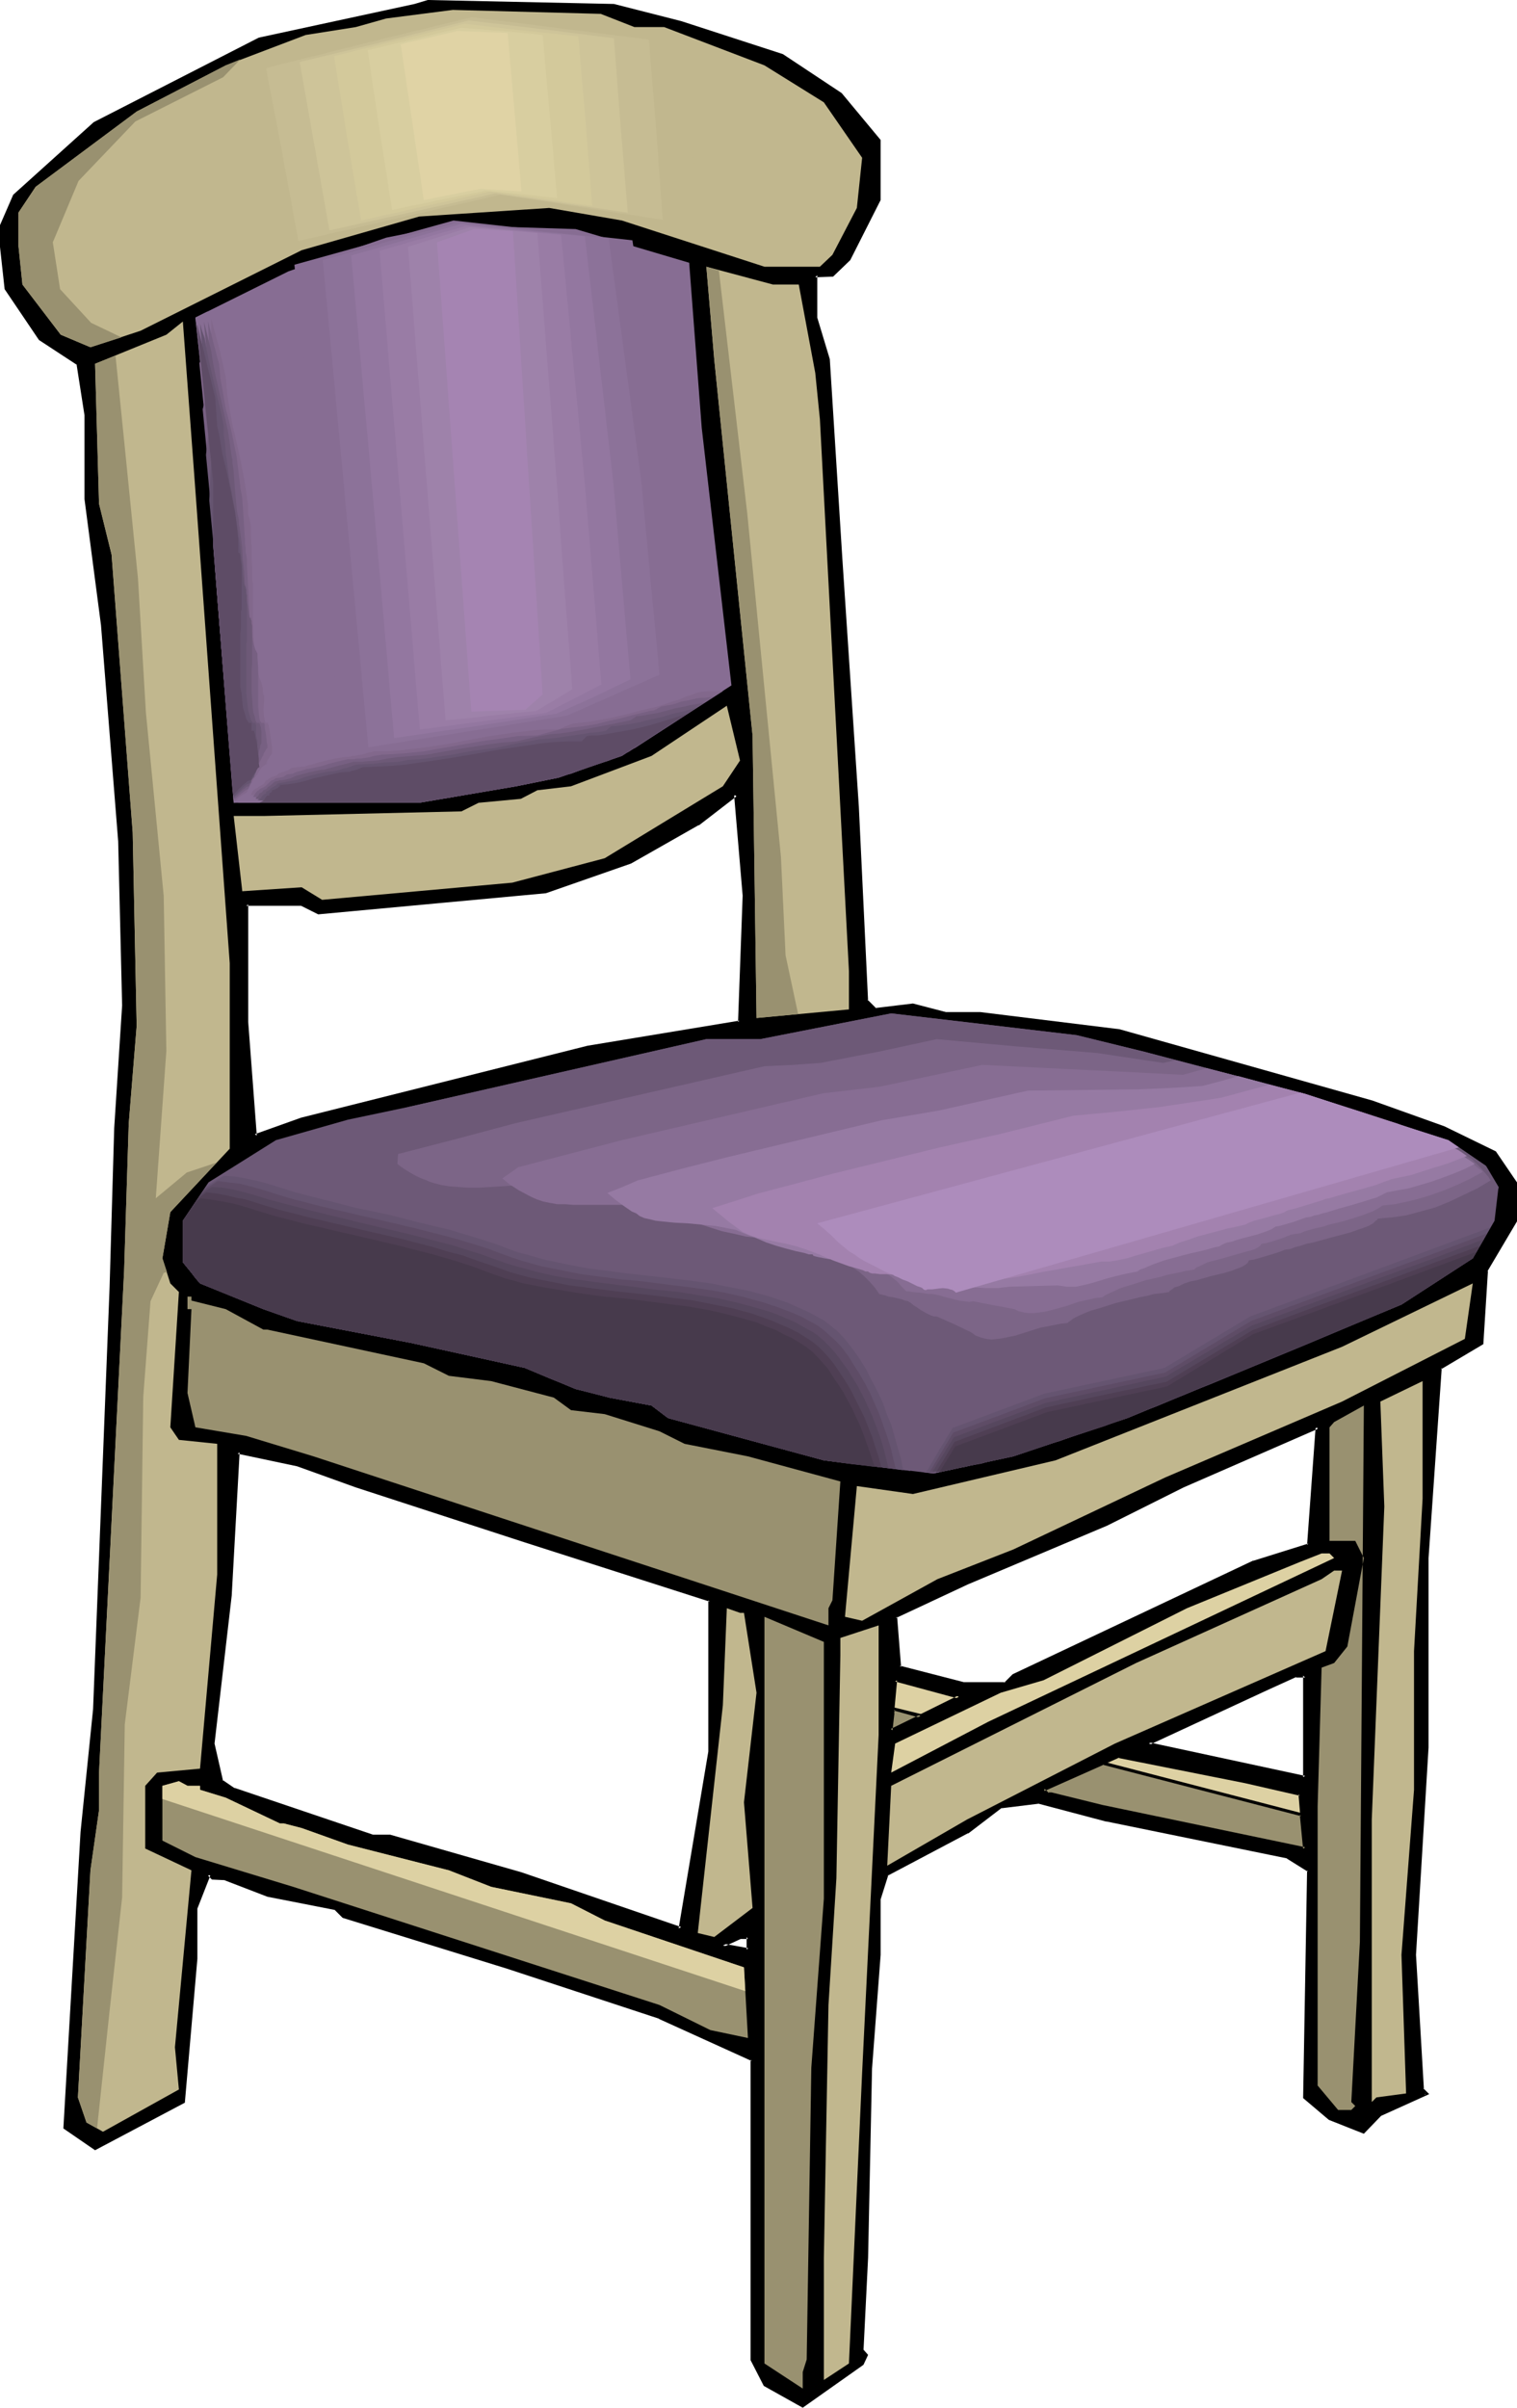 <?xml version="1.0" encoding="UTF-8" standalone="no"?>
<svg
   version="1.0"
   width="98.251mm"
   height="155.925mm"
   id="svg75"
   sodipodi:docname="Chair 83.wmf"
   xmlns:inkscape="http://www.inkscape.org/namespaces/inkscape"
   xmlns:sodipodi="http://sodipodi.sourceforge.net/DTD/sodipodi-0.dtd"
   xmlns="http://www.w3.org/2000/svg"
   xmlns:svg="http://www.w3.org/2000/svg">
  <sodipodi:namedview
     id="namedview75"
     pagecolor="#ffffff"
     bordercolor="#000000"
     borderopacity="0.25"
     inkscape:showpageshadow="2"
     inkscape:pageopacity="0.0"
     inkscape:pagecheckerboard="0"
     inkscape:deskcolor="#d1d1d1"
     inkscape:document-units="mm" />
  <defs
     id="defs1">
    <pattern
       id="WMFhbasepattern"
       patternUnits="userSpaceOnUse"
       width="6"
       height="6"
       x="0"
       y="0" />
  </defs>
  <path
     style="fill:#000000;fill-opacity:1;fill-rule:evenodd;stroke:none"
     d="m 319.471,435.003 v -24.885 h -2.262 l -7.11,3.232 -28.925,13.412 z M 166.603,5.656 l 24.885,7.918 14.22,9.372 9.372,11.473 v 14.543 l -7.272,14.382 -4.04,4.04 h -4.201 v 10.342 l 3.232,10.342 2.909,48.639 4.04,60.758 2.262,47.508 2.101,2.101 9.372,-0.97 8.08,1.939 h 8.241 l 34.096,4.363 61.89,17.452 17.614,6.302 12.443,5.979 5.009,7.272 v 9.372 l -7.11,12.281 -0.97,17.613 -10.342,6.14 -3.232,46.538 v 46.377 l -3.07,50.74 2.101,32.965 0.97,0.97 -11.312,5.171 -4.04,4.201 -8.403,-3.232 -5.979,-5.171 0.97,-55.587 -5.333,-3.232 -44.277,-9.211 -16.483,-4.201 -9.372,0.97 -8.241,6.302 -19.553,10.342 -2.101,5.979 v 13.735 l -1.939,27.632 -1.131,46.538 -0.97,22.784 0.97,1.131 -0.97,1.939 -14.543,10.342 -9.372,-5.171 -2.909,-6.14 v -73.362 l -22.785,-10.342 -37.167,-12.281 -40.075,-12.443 -2.101,-2.101 -16.644,-3.232 -10.18,-4.04 h -3.07 l -1.131,-0.97 -3.232,8.241 v 12.443 l -3.07,35.065 -21.492,11.311 -7.433,-5.009 4.363,-72.393 3.07,-30.056 4.04,-103.257 1.131,-38.943 1.939,-30.056 -0.97,-40.398 -4.201,-52.679 -4.04,-30.864 V 101.641 L 19.068,89.037 9.696,83.058 1.454,70.615 0.485,60.273 V 55.103 L 3.555,47.831 23.27,30.218 63.506,9.695 101.481,1.293 104.713,0.323 150.121,1.293 Z m 14.543,244.487 0.97,-31.026 -1.939,-24.723 -9.372,7.272 -16.483,9.372 -20.846,7.11 -55.588,5.171 -4.04,-1.939 H 60.274 v 28.763 l 2.101,27.955 11.473,-4.04 70.132,-17.613 z m 125.72,132.182 13.574,-4.201 2.101,-28.763 -33.127,14.382 -18.583,9.372 -34.096,14.382 -17.614,8.241 0.97,12.443 15.675,4.04 h 10.342 l 1.939,-2.101 z M 87.099,363.742 l -14.382,-5.332 -14.543,-2.909 -1.939,35.065 -4.04,36.196 1.939,9.211 3.07,2.101 33.935,11.311 h 4.363 l 31.996,9.372 39.106,13.412 7.272,-43.306 v -37.166 l -45.408,-14.543 z m 95.987,113.437 v -3.07 h -1.939 l -4.201,2.101 z"
     id="path1" />
  <path
     style="fill:#000000;fill-opacity:1;fill-rule:evenodd;stroke:none"
     d="m 319.794,435.488 v -25.693 h -2.586 l -7.272,3.232 -30.056,13.897 39.914,8.564 -0.323,-0.808 -38.298,-8.241 0.162,0.646 28.925,-13.412 7.11,-3.232 -0.162,0.162 h 2.262 l -0.485,-0.485 v 24.885 l 0.485,-0.323 z"
     id="path2" />
  <path
     style="fill:#000000;fill-opacity:1;fill-rule:evenodd;stroke:none"
     d="m 166.442,5.979 24.885,8.08 h -0.162 l 14.382,9.372 v -0.162 l 9.372,11.311 -0.162,-0.162 v 14.543 -0.162 l -7.272,14.382 v -0.162 l -4.04,4.04 h 0.323 -4.525 l -0.162,10.827 3.232,10.18 v 0 l 3.07,48.639 4.04,60.758 2.262,47.669 2.262,2.424 9.534,-1.131 h -0.162 l 8.08,2.101 h 8.403 v 0 l 34.096,4.201 h -0.162 l 62.052,17.452 17.452,6.302 v 0 l 12.443,5.979 h -0.162 l 5.009,7.272 v -0.323 9.372 -0.162 l -7.11,12.281 -0.97,17.775 0.162,-0.323 -10.504,6.14 -3.232,46.861 v 46.377 l -3.07,50.74 1.939,33.126 1.131,1.131 0.162,-0.646 -11.473,5.171 -4.04,4.201 0.323,-0.162 -8.241,-3.07 h 0.162 l -6.141,-5.171 0.162,0.323 0.97,-55.911 -5.333,-3.393 -44.438,-9.049 v 0 l -16.644,-4.363 -9.534,1.131 -8.241,6.302 v 0 l -19.714,10.342 -2.101,6.302 v 13.735 0 l -2.101,27.632 v 0 l -0.97,46.538 -1.131,22.946 1.293,1.293 -0.162,-0.485 -0.97,1.939 v -0.162 l -14.382,10.342 h 0.323 l -9.372,-5.171 0.323,0.162 -3.07,-6.14 v 0.162 -73.524 l -22.946,-10.503 v -0.162 l -37.328,-12.281 -40.075,-12.443 0.162,0.162 -2.101,-2.101 -16.644,-3.232 v 0 L 55.265,459.404 h -3.07 0.162 l -1.293,-1.454 -3.555,9.049 v 12.443 0 l -3.07,34.904 0.162,-0.162 -21.654,11.311 h 0.485 l -7.433,-5.009 0.323,0.323 4.201,-72.393 v 0 l 3.07,-29.894 v -0.162 l 4.04,-103.257 1.131,-38.943 1.939,-30.056 -0.97,-40.398 v 0 l -4.201,-52.679 -4.04,-31.026 v 0.162 -20.684 L 19.391,88.875 10.019,82.573 10.18,82.735 1.778,70.454 1.939,70.615 0.808,60.273 v 0 -5.171 0.162 l 3.07,-7.272 v 0.162 L 23.431,30.541 v 0 L 63.668,10.019 H 63.506 L 101.643,1.778 v 0 l 3.232,-0.97 h -0.162 l 45.408,0.97 h -0.162 l 16.483,4.201 0.323,-0.808 L 150.282,0.97 104.713,0 101.481,0.97 v 0 L 63.345,9.211 22.946,29.894 3.232,47.669 0,55.103 v 5.171 0.162 l 1.131,10.342 8.403,12.443 9.372,6.14 -0.162,-0.162 1.939,12.443 v 0 20.522 0 l 4.04,30.864 4.201,52.84 v -0.162 l 0.97,40.398 -1.939,30.056 -1.131,38.943 -4.04,103.257 v 0 l -3.07,30.056 v 0 l -4.201,72.554 7.757,5.333 21.977,-11.635 3.07,-35.227 v 0 -12.443 0.162 l 3.232,-8.241 -0.646,0.162 0.97,0.97 3.393,0.162 h -0.323 l 10.504,4.04 16.483,3.232 -0.162,-0.162 2.101,2.101 40.237,12.443 37.328,12.281 h -0.162 l 22.785,10.342 -0.323,-0.323 v 73.524 l 3.232,6.302 9.534,5.332 14.867,-10.503 1.131,-2.424 -1.131,-1.293 v 0.323 l 1.131,-22.784 0.97,-46.538 v 0.162 l 2.101,-27.794 v 0 -13.735 0.162 l 1.939,-6.14 -0.162,0.323 19.553,-10.342 h 0.162 l 8.241,-6.302 -0.162,0.162 9.211,-1.131 h -0.162 l 16.483,4.363 h 0.162 l 44.277,9.049 h -0.162 l 5.171,3.232 -0.162,-0.323 -0.97,55.749 6.302,5.333 8.564,3.393 4.363,-4.525 -0.162,0.162 11.796,-5.333 -1.454,-1.454 0.162,0.323 -1.939,-32.965 3.07,-50.74 v -46.377 l 3.232,-46.538 -0.162,0.323 10.342,-6.14 1.131,-17.937 -0.162,0.162 7.272,-12.281 v -9.534 l -5.171,-7.595 -12.604,-6.14 v 0 l -17.614,-6.302 -61.89,-17.452 v 0 l -34.096,-4.201 h -0.162 -8.241 v 0 l -8.08,-2.101 -9.372,1.131 h 0.323 l -2.101,-2.101 0.162,0.323 -2.262,-47.508 -4.04,-60.758 -3.07,-48.801 -3.07,-10.18 v 0 -10.342 l -0.485,0.485 4.363,-0.162 4.201,-4.04 7.433,-14.705 V 34.257 l -9.534,-11.473 -14.382,-9.534 -24.885,-8.08 z"
     id="path3" />
  <path
     style="fill:#000000;fill-opacity:1;fill-rule:evenodd;stroke:none"
     d="m 181.47,250.466 1.131,-31.349 v 0 l -2.101,-25.37 -9.857,7.595 v 0 l -16.483,9.372 v -0.162 l -20.684,7.11 v 0 l -55.588,5.333 h 0.162 l -4.04,-2.101 -14.059,0.162 v 29.086 0 l 2.101,28.44 11.958,-4.201 69.97,-17.613 v 0 l 37.49,-6.302 -0.485,-0.646 -37.167,6.14 v 0 l -70.132,17.613 -11.312,4.04 0.485,0.323 -2.101,-27.794 v 0 -28.763 l -0.485,0.323 H 73.848 73.687 l 4.201,2.101 55.75,-5.171 20.846,-7.272 16.483,-9.372 h 0.162 l 9.211,-7.11 -0.646,-0.323 2.101,24.723 v -0.162 l -1.131,31.026 0.323,-0.323 z"
     id="path4" />
  <path
     style="fill:#000000;fill-opacity:1;fill-rule:evenodd;stroke:none"
     d="m 307.028,382.648 v 0.162 l 13.735,-4.363 2.101,-29.733 -33.612,14.543 -18.583,9.372 -34.096,14.543 -17.775,8.403 0.97,12.766 15.998,4.201 h 10.504 l 2.101,-2.101 h -0.162 l 58.82,-27.794 -0.323,-0.646 -58.82,27.794 -2.101,2.101 0.323,-0.162 h -10.342 0.162 l -15.675,-4.04 0.323,0.323 -0.97,-12.281 -0.323,0.323 17.614,-8.241 34.096,-14.382 18.745,-9.372 32.965,-14.382 -0.646,-0.485 -2.101,28.925 0.323,-0.323 -13.412,4.201 h -0.162 z"
     id="path5" />
  <path
     style="fill:#000000;fill-opacity:1;fill-rule:evenodd;stroke:none"
     d="m 87.261,363.257 -14.382,-5.171 v 0 l -15.028,-3.07 -2.101,35.55 v -0.162 l -4.04,36.358 2.101,9.534 3.232,2.101 34.096,11.473 h 4.363 -0.162 l 31.996,9.211 39.59,13.574 7.433,-43.791 v 0 l -0.162,-37.489 -45.569,-14.705 -41.368,-13.412 -0.162,0.808 41.206,13.412 45.408,14.543 -0.323,-0.323 v 37.166 -0.162 l -7.272,43.306 0.646,-0.323 -39.106,-13.412 -32.157,-9.211 h -4.363 0.162 l -33.935,-11.473 0.162,0.162 -3.07,-2.101 0.162,0.323 -2.101,-9.211 v 0 l 4.201,-36.196 v 0 l 1.939,-35.065 -0.485,0.323 14.543,3.07 v 0 l 14.382,5.171 z"
     id="path6" />
  <path
     style="fill:#000000;fill-opacity:1;fill-rule:evenodd;stroke:none"
     d="m 183.409,477.663 v -3.878 h -2.424 l -5.333,2.585 7.757,1.293 -0.162,-0.808 -6.302,-1.131 0.162,0.808 4.201,-1.939 h -0.162 1.939 l -0.323,-0.485 v 3.07 l 0.485,-0.323 z"
     id="path7" />
  <path
     style="fill:#c1b78e;fill-opacity:1;fill-rule:evenodd;stroke:none"
     d="m 155.292,6.625 h 7.272 l 24.562,9.372 14.543,9.049 9.372,13.574 -1.293,12.281 -5.979,11.473 -3.07,2.909 H 187.126 L 152.221,53.971 134.446,50.901 102.612,53.002 73.848,61.243 34.419,80.957 22.138,84.997 14.867,81.927 5.494,69.646 4.525,60.273 V 52.032 L 8.726,45.73 33.45,27.309 55.265,15.998 74.818,8.564 87.099,6.625 94.532,4.525 110.853,2.424 147.05,3.393 Z"
     id="path8" />
  <path
     style="fill:#876d93;fill-opacity:1;fill-rule:evenodd;stroke:none"
     d="m 168.704,64.313 3.07,40.398 7.272,63.021 -26.825,17.29 -15.513,5.332 -10.342,2.101 -23.754,4.04 H 57.204 L 52.195,133.636 V 118.123 l -4.363,-40.398 22.785,-11.311 23.916,-8.241 15.351,-3.07 31.026,0.97 z"
     id="path9" />
  <path
     style="fill:#c1b78e;fill-opacity:1;fill-rule:evenodd;stroke:none"
     d="m 195.529,69.646 4.04,21.653 1.131,11.311 7.11,135.09 v 9.372 l -22.623,2.101 -0.97,-69.161 -9.372,-91.945 -1.939,-22.784 16.321,4.363 z"
     id="path10" />
  <path
     style="fill:#c1b78e;fill-opacity:1;fill-rule:evenodd;stroke:none"
     d="m 56.235,235.761 v 45.407 l -14.543,15.513 -1.939,11.311 1.939,6.14 2.101,2.101 -2.101,33.126 2.101,3.07 9.372,0.97 v 31.995 l -4.201,47.508 -10.504,0.97 -2.909,3.232 v 15.351 l 11.312,5.332 -4.04,43.306 0.97,10.342 -18.583,10.342 -4.04,-2.262 -2.101,-6.14 3.07,-55.587 2.101,-14.705 v -9.211 L 30.38,311.063 31.511,275.028 33.45,251.113 32.48,203.766 27.309,135.737 24.239,123.294 23.27,89.037 40.722,81.927 44.761,78.695 47.832,120.062 Z"
     id="path11" />
  <path
     style="fill:#c1b78e;fill-opacity:1;fill-rule:evenodd;stroke:none"
     d="m 176.945,192.455 -28.925,17.613 -22.623,5.979 -46.539,4.201 -5.009,-3.07 -14.543,0.97 -2.101,-18.421 h 7.272 l 48.478,-1.131 4.201,-2.101 10.342,-0.97 4.04,-2.101 8.241,-0.97 19.714,-7.433 18.422,-12.281 3.232,13.412 z"
     id="path12" />
  <path
     style="fill:#6d5977;fill-opacity:1;fill-rule:evenodd;stroke:none"
     d="m 280.042,257.415 39.429,10.342 19.391,6.302 15.675,5.009 9.211,6.302 3.07,5.171 -0.97,8.241 -5.333,9.211 -17.452,11.311 -67.061,27.794 -27.956,9.372 -19.553,4.201 -26.825,-3.232 -38.136,-10.342 -4.04,-3.07 -10.342,-1.939 -8.241,-2.101 -12.443,-5.171 -27.956,-6.14 -27.794,-5.333 -8.241,-2.909 -15.513,-6.302 -4.201,-5.171 v -10.18 l 6.302,-9.372 16.483,-10.342 17.614,-5.009 15.351,-3.232 72.394,-16.482 h 13.251 l 31.996,-6.302 45.408,5.333 z"
     id="path13" />
  <path
     style="fill:#c1b78e;fill-opacity:1;fill-rule:evenodd;stroke:none"
     d="m 328.52,343.058 -43.307,18.583 -37.167,17.613 -18.583,7.272 -18.422,10.18 -4.201,-0.97 2.909,-31.995 13.735,1.939 34.904,-8.241 70.132,-27.794 31.996,-15.513 -1.939,13.574 z"
     id="path14" />
  <path
     style="fill:#999170;fill-opacity:1;fill-rule:evenodd;stroke:none"
     d="m 55.265,320.435 9.211,5.009 h 0.97 l 38.298,8.241 6.141,3.07 10.342,1.293 15.351,4.04 4.201,3.07 8.241,0.97 13.412,4.201 6.141,3.07 15.513,3.07 22.623,6.14 -1.939,29.086 -0.97,1.939 v 4.201 L 76.757,356.47 60.274,351.461 47.832,349.36 45.893,340.957 46.862,320.435 h -0.97 v -3.07 h 0.97 v 0.97 z"
     id="path15" />
  <path
     style="fill:#c1b78e;fill-opacity:1;fill-rule:evenodd;stroke:none"
     d="m 346.134,404.139 v 33.934 l -3.07,40.398 1.131,33.934 -7.272,0.97 -1.131,1.131 v -69.161 l 3.07,-76.594 -0.97,-25.693 10.342,-5.009 v 28.763 z"
     id="path16" />
  <path
     style="fill:#999170;fill-opacity:1;fill-rule:evenodd;stroke:none"
     d="m 330.783,514.506 0.97,0.97 -0.97,0.97 h -3.232 l -5.009,-5.979 V 442.113 l 0.97,-33.934 3.07,-1.131 3.232,-4.04 4.04,-21.653 -2.101,-4.201 h -6.302 v -27.794 l 1.131,-1.293 7.272,-4.04 -0.97,131.212 z"
     id="path17" />
  <path
     style="fill:#ddd1a3;fill-opacity:1;fill-rule:evenodd;stroke:none"
     d="m 326.581,381.355 -84.675,40.075 -23.754,12.443 0.97,-7.11 25.855,-12.443 10.504,-3.07 35.066,-17.613 27.633,-11.311 5.333,-2.101 h 1.939 z"
     id="path18" />
  <path
     style="fill:#c1b78e;fill-opacity:1;fill-rule:evenodd;stroke:none"
     d="m 324.48,404.139 -51.548,22.623 -36.197,18.583 -19.553,11.311 0.97,-19.553 59.951,-30.056 45.408,-20.522 3.07,-2.101 h 1.939 z"
     id="path19" />
  <path
     style="fill:#c1b78e;fill-opacity:1;fill-rule:evenodd;stroke:none"
     d="m 182.116,394.767 3.07,19.553 -3.07,26.824 2.101,25.855 -9.372,7.11 -4.04,-0.97 6.141,-55.749 0.97,-23.754 3.232,1.131 z"
     id="path20" />
  <path
     style="fill:#999170;fill-opacity:1;fill-rule:evenodd;stroke:none"
     d="m 201.669,464.736 -3.07,41.367 -1.131,71.423 -0.97,3.07 v 4.04 l -9.372,-6.14 V 395.737 l 14.543,6.14 z"
     id="path21" />
  <path
     style="fill:#c1b78e;fill-opacity:1;fill-rule:evenodd;stroke:none"
     d="m 211.042,507.235 -3.232,71.262 -6.141,4.04 v -29.894 l 1.131,-61.889 1.939,-31.025 0.97,-54.618 v -4.201 l 9.372,-3.07 v 26.824 z"
     id="path22" />
  <path
     style="fill:#ddd1a3;fill-opacity:1;fill-rule:evenodd;stroke:none"
     d="m 318.178,439.043 1.293,13.412 -49.609,-10.342 -12.443,-3.07 h -0.97 l -0.97,-0.97 18.422,-8.241 30.864,6.14 z m -100.027,-15.513 0.97,-12.281 15.675,4.04 z"
     id="path23" />
  <path
     style="fill:#000000;fill-opacity:1;fill-rule:evenodd;stroke:none"
     d="m 318.178,439.528 -0.323,-0.323 1.131,13.412 0.485,-0.485 -49.609,-10.342 v 0 l -12.443,-3.07 h -0.97 l 0.323,0.162 -1.131,-1.131 v 0.646 l 18.422,-8.241 -0.162,0.162 30.864,6.14 v 0 l 13.412,3.07 0.485,-0.646 -13.735,-3.232 v 0 l -31.026,-6.302 -19.23,8.564 1.616,1.454 1.131,0.162 h -0.162 l 12.443,3.07 v 0 l 50.094,10.342 -1.131,-14.058 z"
     id="path24" />
  <path
     style="fill:#000000;fill-opacity:1;fill-rule:evenodd;stroke:none"
     d="m 217.99,423.207 0.485,0.323 1.131,-12.281 -0.485,0.323 15.513,4.201 v -0.808 l -16.644,8.241 -0.323,0.97 18.26,-8.888 -17.129,-4.525 -1.131,13.412 z"
     id="path25" />
  <path
     style="fill:#999170;fill-opacity:1;fill-rule:evenodd;stroke:none"
     d="m 48.963,437.104 v 0.97 l 6.302,1.939 13.251,6.302 h 0.97 l 4.363,1.131 11.312,4.04 24.724,6.302 10.342,4.04 19.553,4.04 8.241,4.201 34.096,11.473 0.97,17.29 -9.211,-1.939 -12.443,-6.14 -89.685,-28.925 -23.916,-7.272 -8.08,-4.04 v -13.412 l 4.04,-1.131 2.101,1.131 z"
     id="path26" />
  <path
     style="fill:#6d5977;fill-opacity:1;fill-rule:evenodd;stroke:none"
     d="m 222.838,360.025 -21.169,-2.585 -38.136,-10.342 -4.04,-3.07 -10.342,-1.939 -8.241,-2.101 -12.443,-5.171 -27.956,-6.14 -27.794,-5.333 -8.241,-2.909 -15.513,-6.302 -4.201,-5.171 v -10.18 l 6.302,-9.372 5.009,-3.07 2.747,0.162 2.586,0.485 2.586,0.646 1.293,0.323 1.131,0.162 3.555,1.293 3.717,0.97 7.433,2.101 7.595,1.778 7.757,1.778 7.595,1.778 7.595,1.939 3.717,0.97 3.555,1.131 3.555,1.131 3.555,1.293 2.262,0.808 2.262,0.646 4.686,1.293 4.848,1.131 5.009,0.808 4.848,0.646 5.171,0.646 10.18,1.131 5.009,0.646 5.009,0.808 5.009,0.808 4.848,1.131 4.686,1.131 2.262,0.808 2.262,0.808 2.262,0.97 2.101,0.97 2.101,1.131 2.101,1.131 1.616,1.131 1.616,1.454 1.616,1.616 1.616,1.778 1.616,2.262 1.454,2.262 1.454,2.424 1.293,2.585 1.454,2.747 1.131,2.747 1.131,2.909 0.97,2.909 0.97,2.909 0.808,2.909 0.646,2.747 z"
     id="path27" />
  <path
     style="fill:#655470;fill-opacity:1;fill-rule:evenodd;stroke:none"
     d="m 221.06,359.863 -9.696,-1.293 -4.848,-0.485 -4.848,-0.646 -19.068,-5.171 -19.068,-5.171 -4.04,-3.07 -5.171,-0.97 -5.171,-0.97 -4.201,-1.131 -4.04,-0.97 -3.07,-1.293 -3.232,-1.293 -6.141,-2.585 -13.897,-3.07 -14.059,-3.07 -27.794,-5.333 -8.241,-2.909 -15.513,-6.302 -1.131,-1.293 -0.97,-1.293 -2.101,-2.585 v -10.18 l 5.817,-8.403 4.201,-2.585 2.586,0.162 2.747,0.485 2.424,0.485 2.424,0.646 3.717,1.131 3.555,1.131 7.595,1.939 7.595,1.939 7.757,1.616 7.595,1.939 7.433,1.778 3.717,1.131 3.717,1.131 3.555,1.131 3.393,1.293 2.262,0.808 2.424,0.646 4.686,1.293 4.686,0.97 5.009,0.97 5.009,0.646 5.009,0.646 10.18,1.131 5.171,0.646 5.009,0.646 4.848,0.97 4.848,0.97 4.686,1.293 2.424,0.808 2.262,0.808 2.101,0.97 2.262,0.97 2.101,1.131 2.101,1.131 1.454,1.131 1.616,1.293 1.616,1.616 1.454,1.778 1.454,1.939 1.454,2.101 1.454,2.424 1.293,2.585 1.293,2.424 1.293,2.747 0.97,2.747 1.131,2.747 0.808,2.747 0.808,2.909 0.808,2.747 z"
     id="path28" />
  <path
     style="fill:#5e4c66;fill-opacity:1;fill-rule:evenodd;stroke:none"
     d="m 219.283,359.54 -8.726,-0.97 -8.888,-1.131 -19.068,-5.171 -19.068,-5.171 -4.04,-3.07 -5.171,-0.97 -5.171,-0.97 -4.201,-1.131 -4.04,-0.97 -3.07,-1.293 -3.232,-1.293 -6.141,-2.585 -13.897,-3.07 -14.059,-3.07 -27.794,-5.333 -8.241,-2.909 -15.513,-6.302 -1.131,-1.293 -0.97,-1.293 -2.101,-2.585 v -10.18 l 5.171,-7.595 1.616,-0.97 1.778,-1.131 2.586,0.323 2.747,0.323 2.586,0.646 2.424,0.646 3.555,1.131 3.717,1.131 7.433,1.939 15.351,3.555 7.595,1.778 7.595,1.939 3.555,0.97 3.717,1.131 3.555,1.131 3.393,1.293 2.262,0.808 2.424,0.808 4.686,1.293 4.848,0.97 4.848,0.97 5.009,0.646 5.009,0.646 5.171,0.485 5.009,0.646 5.171,0.646 5.009,0.646 4.848,0.808 4.848,1.131 4.686,1.293 2.424,0.808 2.262,0.808 2.101,0.808 2.262,0.97 2.101,1.131 2.101,1.131 1.454,1.131 1.454,1.293 1.616,1.454 1.454,1.616 1.454,1.939 1.293,2.101 1.454,2.262 1.293,2.262 1.293,2.424 1.131,2.585 1.131,2.585 0.97,2.747 0.97,2.747 0.808,2.585 0.646,2.747 z"
     id="path29" />
  <path
     style="fill:#56475e;fill-opacity:1;fill-rule:evenodd;stroke:none"
     d="m 217.505,359.379 -7.918,-0.97 -3.878,-0.485 -4.04,-0.485 -19.068,-5.171 -19.068,-5.171 -4.04,-3.07 -5.171,-0.97 -5.171,-0.97 -4.201,-1.131 -4.04,-0.97 -3.07,-1.293 -3.232,-1.293 -6.141,-2.585 -13.897,-3.07 -14.059,-3.07 -27.794,-5.333 -8.241,-2.909 -15.513,-6.302 -1.131,-1.293 -0.97,-1.293 -2.101,-2.585 v -10.18 l 2.262,-3.232 2.262,-3.393 1.293,-0.808 1.293,-0.808 2.747,0.162 2.586,0.485 2.586,0.646 2.424,0.646 3.555,1.131 3.717,0.97 7.433,1.939 15.351,3.717 7.595,1.778 7.595,1.939 3.717,0.97 3.555,1.131 3.555,1.131 3.555,1.293 2.262,0.808 2.262,0.646 4.686,1.293 4.848,1.131 5.009,0.808 4.848,0.646 5.171,0.646 10.18,1.293 5.009,0.485 5.009,0.808 5.009,0.808 4.848,1.131 4.686,1.293 2.262,0.646 2.262,0.808 2.262,0.97 2.262,0.97 1.939,1.131 2.101,1.131 1.454,0.97 1.454,1.293 1.454,1.454 1.454,1.616 1.293,1.778 1.454,1.939 1.293,2.101 1.293,2.101 1.293,2.424 1.131,2.424 1.131,2.424 0.97,2.585 0.97,2.585 0.808,2.585 0.646,2.585 z"
     id="path30" />
  <path
     style="fill:#4f3f54;fill-opacity:1;fill-rule:evenodd;stroke:none"
     d="m 215.728,359.217 -3.393,-0.485 -3.555,-0.323 -7.11,-0.97 -19.068,-5.171 -19.068,-5.171 -4.04,-3.07 -5.171,-0.97 -5.171,-0.97 -4.201,-1.131 -4.04,-0.97 -3.07,-1.293 -3.232,-1.293 -6.141,-2.585 -13.897,-3.07 -14.059,-3.07 -27.794,-5.333 -8.241,-2.909 -15.513,-6.302 -1.131,-1.293 -0.97,-1.293 -2.101,-2.585 v -10.18 l 3.878,-5.656 0.97,-0.646 0.97,-0.646 2.586,0.323 2.586,0.485 2.586,0.646 1.293,0.162 1.131,0.323 3.555,1.131 3.717,1.131 7.595,1.939 15.19,3.555 7.757,1.778 7.433,1.939 3.717,1.131 3.717,0.97 3.555,1.293 3.393,1.131 2.262,0.808 2.262,0.808 4.686,1.293 4.848,0.97 5.009,0.97 5.009,0.646 5.009,0.646 10.18,1.131 5.171,0.646 5.009,0.646 4.848,0.97 4.848,0.97 4.686,1.293 2.262,0.808 2.262,0.808 2.262,0.97 2.262,0.97 1.939,0.97 2.101,1.293 1.454,0.97 1.454,1.131 1.293,1.293 1.454,1.616 1.293,1.616 1.293,1.939 1.293,1.939 1.293,2.101 1.131,2.262 1.131,2.262 1.131,2.262 0.97,2.424 0.97,2.424 0.808,2.585 0.808,2.424 z"
     id="path31" />
  <path
     style="fill:#473a4c;fill-opacity:1;fill-rule:evenodd;stroke:none"
     d="m 214.112,359.055 -12.443,-1.616 -38.136,-10.342 -4.04,-3.07 -10.342,-1.939 -8.241,-2.101 -12.443,-5.171 -27.956,-6.14 -27.794,-5.333 -8.241,-2.909 -15.513,-6.302 -4.201,-5.171 v -10.18 l 3.393,-4.848 0.97,-0.646 2.586,0.323 2.747,0.485 2.586,0.485 2.424,0.646 3.555,1.131 3.717,1.131 7.433,1.939 15.351,3.555 7.595,1.778 7.595,1.939 3.555,0.97 3.717,1.131 3.555,1.131 3.393,1.293 2.262,0.808 2.262,0.808 4.686,1.293 5.009,0.97 4.848,0.808 5.009,0.808 5.009,0.646 5.171,0.485 5.171,0.646 5.009,0.646 5.009,0.646 4.848,0.808 4.848,1.131 4.848,1.293 2.262,0.646 2.262,0.97 2.262,0.808 2.101,1.131 2.101,0.97 2.101,1.293 1.293,0.808 1.454,1.131 1.293,1.293 1.293,1.454 1.293,1.454 1.131,1.778 1.293,1.939 1.293,1.939 1.131,2.101 1.131,2.101 2.101,4.525 1.778,4.848 z"
     id="path32" />
  <path
     style="fill:#6d5977;fill-opacity:1;fill-rule:evenodd;stroke:none"
     d="m 365.687,298.944 -5.171,9.049 -17.452,11.311 -67.061,27.794 -27.956,9.372 -19.553,4.201 -2.586,-0.323 7.272,-11.958 22.3,-8.403 29.41,-6.302 21.169,-12.604 32.157,-11.958 z"
     id="path33" />
  <path
     style="fill:#655470;fill-opacity:1;fill-rule:evenodd;stroke:none"
     d="m 364.879,300.398 -4.363,7.595 -17.452,11.311 -60.275,25.047 -14.543,5.171 -14.543,5.009 -21.33,5.333 -2.909,0.323 -2.747,0.162 3.232,-5.494 3.232,-5.332 22.462,-8.403 29.41,-6.302 21.007,-12.604 16.159,-5.979 16.159,-5.979 z"
     id="path34" />
  <path
     style="fill:#5e4c66;fill-opacity:1;fill-rule:evenodd;stroke:none"
     d="m 364.071,301.852 -3.555,6.14 -17.452,11.311 -53.649,22.3 -15.028,5.494 -15.028,5.656 -11.635,3.232 -11.473,3.07 -4.363,0.646 -4.363,0.646 5.817,-9.695 11.312,-4.201 11.15,-4.201 29.41,-6.302 21.007,-12.604 16.159,-5.979 16.159,-5.979 12.766,-4.686 z"
     id="path35" />
  <path
     style="fill:#56475e;fill-opacity:1;fill-rule:evenodd;stroke:none"
     d="m 363.263,303.307 -1.454,2.424 -1.293,2.262 -17.452,11.311 -23.431,9.857 -23.431,9.695 -15.675,5.979 -15.675,5.979 -12.281,3.717 -12.281,3.717 -12.12,2.101 5.333,-8.564 11.15,-4.201 11.312,-4.201 29.41,-6.464 21.007,-12.443 32.157,-11.958 12.443,-4.525 z"
     id="path36" />
  <path
     style="fill:#4f3f54;fill-opacity:1;fill-rule:evenodd;stroke:none"
     d="m 362.293,304.922 -1.778,3.07 -17.452,11.311 -40.075,16.644 -32.48,13.089 -13.089,4.201 -13.251,4.04 -15.028,3.07 2.262,-3.717 2.262,-3.717 11.15,-4.201 11.15,-4.201 14.867,-3.232 14.705,-3.07 10.504,-6.302 10.504,-6.302 15.998,-5.979 16.321,-5.979 11.635,-4.363 z"
     id="path37" />
  <path
     style="fill:#473a4c;fill-opacity:1;fill-rule:evenodd;stroke:none"
     d="m 361.485,306.377 -0.97,1.616 -17.452,11.311 -67.061,27.794 -27.956,9.372 -18.099,3.878 3.878,-6.302 22.462,-8.403 29.41,-6.302 21.007,-12.766 32.157,-11.796 z"
     id="path38" />
  <path
     style="fill:#6d5977;fill-opacity:1;fill-rule:evenodd;stroke:none"
     d="m 280.042,257.415 39.429,10.342 19.391,6.302 15.675,5.009 9.211,6.302 3.07,5.171 v 0.323 l -3.555,2.262 -3.717,1.939 -3.878,1.939 -3.878,1.454 -3.878,1.293 -4.04,0.97 -1.939,0.323 -2.101,0.162 -1.778,0.162 h -2.101 v 0.485 l -0.162,0.162 -0.323,0.485 -0.323,0.323 -0.646,0.323 -0.485,0.323 -1.454,0.646 -1.616,0.646 -1.939,0.485 -1.939,0.646 -2.101,0.485 -4.04,1.131 -1.939,0.485 -0.97,0.162 -0.808,0.323 -1.616,0.323 -1.293,0.323 -0.485,0.323 -0.323,0.162 -0.323,0.162 h -0.162 l -1.131,0.162 -1.293,0.323 -1.454,0.485 -1.454,0.485 -1.454,0.485 -1.293,0.485 -1.293,0.323 -1.131,0.162 -0.162,0.323 -0.162,0.323 -0.323,0.323 -0.323,0.323 -0.485,0.323 -0.485,0.162 -1.454,0.646 -1.616,0.485 -1.778,0.646 -3.878,0.97 -2.101,0.485 -1.939,0.646 -1.939,0.485 -1.616,0.646 -1.616,0.485 -1.131,0.646 -0.646,0.162 -0.323,0.323 -0.323,0.323 -0.162,0.323 h -0.485 l -0.485,0.162 h -0.646 l -0.646,0.162 -1.778,0.162 -1.778,0.323 -2.101,0.485 -2.262,0.485 -4.525,1.131 -2.262,0.646 -2.262,0.646 -1.939,0.646 -1.939,0.808 -1.454,0.646 -1.293,0.808 -0.646,0.323 -0.323,0.323 -0.323,0.323 -0.162,0.323 -1.939,0.162 -1.778,0.162 -1.778,0.323 -1.778,0.485 -3.555,1.131 -3.393,0.97 -1.616,0.485 -1.454,0.323 -1.616,0.162 h -1.454 l -1.454,-0.162 -1.293,-0.485 -1.293,-0.808 -0.646,-0.485 -0.646,-0.485 -6.464,-5.979 h -0.162 l -0.323,-0.162 -0.323,-0.323 -0.323,-0.162 -0.808,-0.808 -0.97,-0.97 -0.808,-0.97 -0.646,-0.97 -0.485,-0.808 -0.162,-0.323 -0.162,-0.323 -0.485,-0.323 -0.97,-0.323 -0.97,-0.323 -2.101,-0.808 -0.97,-0.323 -0.646,-0.485 -0.485,-0.162 -1.454,-2.101 -1.454,-1.778 -1.616,-1.616 -1.454,-1.454 -1.616,-1.454 -1.616,-1.131 -1.778,-1.131 -1.616,-0.97 -1.939,-0.808 -1.778,-0.808 -2.101,-0.808 -1.939,-0.646 -2.262,-0.646 -2.101,-0.646 -2.424,-0.646 -2.424,-0.646 -0.97,-0.162 -1.131,-0.162 -1.131,-0.162 -1.454,-0.323 -1.616,-0.323 -1.616,-0.323 -3.393,-0.808 -3.232,-0.808 -1.454,-0.485 -1.454,-0.323 -1.131,-0.485 -1.131,-0.323 -0.808,-0.485 -0.485,-0.485 h -1.939 l -2.101,-0.162 -2.101,-0.162 -2.101,-0.485 -4.201,-0.808 -4.201,-1.131 -4.201,-1.454 -4.04,-1.293 -3.717,-1.454 -1.778,-0.646 -1.778,-0.646 -1.131,-0.485 -1.131,-0.162 -2.424,-0.485 -2.747,-0.323 h -2.747 l -3.07,0.162 -3.07,0.162 -6.141,0.485 -6.302,0.646 -1.616,0.162 -1.454,0.162 -3.07,0.162 h -2.909 l -2.586,-0.162 -2.424,-0.323 -1.131,-0.162 -1.131,-0.323 -0.485,-0.162 -0.485,-0.162 -1.293,-0.323 -1.293,-0.646 -1.454,-0.485 -1.293,-0.808 -1.293,-0.646 -0.97,-0.646 -0.485,-0.323 -0.323,-0.323 -3.555,-1.778 32.48,-8.564 72.394,-16.482 h 13.251 l 31.996,-6.302 45.408,5.333 z"
     id="path39" />
  <path
     style="fill:#7c6587;fill-opacity:1;fill-rule:evenodd;stroke:none"
     d="m 287.799,259.515 31.672,8.241 8.726,2.909 4.363,1.293 4.363,1.454 14.382,4.686 9.049,5.656 2.101,2.101 1.939,2.262 0.485,0.808 -3.232,1.939 -3.393,1.616 -3.393,1.616 -3.555,1.454 -3.555,0.97 -3.555,0.97 -3.555,0.485 -1.778,0.162 -1.616,0.162 -0.162,0.323 -0.323,0.162 -0.646,0.646 -1.131,0.646 -1.293,0.485 -1.454,0.485 -1.778,0.646 -3.717,0.97 -3.555,0.97 -1.778,0.485 -1.616,0.323 -1.454,0.485 -1.293,0.323 -0.808,0.323 -0.485,0.162 h -0.162 l -1.131,0.162 -1.131,0.485 -2.586,0.808 -2.747,0.808 -1.131,0.323 -1.131,0.162 -0.162,0.323 -0.162,0.323 -0.646,0.485 -0.808,0.485 -1.293,0.485 -1.293,0.485 -1.616,0.485 -3.393,0.808 -3.393,0.97 -1.616,0.323 -1.454,0.485 -1.293,0.646 -1.131,0.323 -0.808,0.646 -0.323,0.162 -0.162,0.323 -0.97,0.162 -1.293,0.162 -1.454,0.162 -1.778,0.485 -1.778,0.323 -1.939,0.485 -4.04,0.97 -4.04,1.293 -1.778,0.485 -1.616,0.646 -1.454,0.646 -1.293,0.646 -0.808,0.646 -0.323,0.162 -0.323,0.323 -1.616,0.162 -1.616,0.323 -3.393,0.646 -3.07,0.97 -3.07,0.97 -1.616,0.323 -1.454,0.323 -1.293,0.162 -1.454,0.162 -1.293,-0.162 -1.293,-0.323 -1.293,-0.485 -1.131,-0.808 -4.04,-1.939 -4.363,-1.939 h -0.646 l -0.97,-0.323 -0.97,-0.485 -1.131,-0.646 -0.97,-0.646 -0.97,-0.646 -0.808,-0.646 -0.323,-0.162 -0.162,-0.162 -0.808,-0.162 -0.808,-0.323 -2.101,-0.485 -1.131,-0.162 -0.808,-0.323 -0.808,-0.162 -0.646,-0.162 -1.131,-1.616 -1.293,-1.454 -1.293,-1.293 -1.293,-1.131 -1.454,-0.97 -1.454,-0.97 -1.454,-0.808 -1.454,-0.808 -3.232,-1.293 -3.232,-1.131 -3.717,-0.97 -1.939,-0.485 -2.101,-0.485 -0.808,-0.162 -0.97,-0.323 -1.131,-0.162 -1.293,-0.162 -2.747,-0.646 -3.07,-0.485 -2.909,-0.646 -1.131,-0.323 -1.293,-0.323 -0.97,-0.323 -0.97,-0.323 -0.646,-0.323 -0.485,-0.323 -1.616,-0.162 -1.778,-0.162 -3.555,-0.485 -3.555,-0.97 -3.555,-0.97 -3.555,-1.131 -3.393,-1.293 -3.232,-1.131 -1.616,-0.646 -1.454,-0.646 -1.939,-0.646 -2.101,-0.323 -2.424,-0.162 -2.424,-0.162 h -2.424 -2.747 l -5.333,0.323 -5.171,0.323 -2.747,0.162 h -2.424 l -2.424,-0.162 -2.262,-0.162 -1.939,-0.323 -1.939,-0.485 -0.97,-0.323 -1.131,-0.485 -1.293,-0.485 -1.293,-0.646 -1.131,-0.646 -1.293,-0.808 -0.97,-0.646 -0.808,-0.646 0.162,-2.424 14.382,-3.717 14.543,-3.878 30.38,-6.948 30.38,-6.948 6.949,-0.323 6.787,-0.485 14.22,-2.747 14.22,-3.07 19.553,1.778 19.714,1.616 16.159,2.424 z"
     id="path40" />
  <path
     style="fill:#876d93;fill-opacity:1;fill-rule:evenodd;stroke:none"
     d="m 295.394,261.454 11.958,3.07 12.12,3.232 15.513,5.009 3.393,1.131 3.232,0.97 6.625,2.262 4.363,2.424 4.363,2.262 2.424,2.101 2.586,2.101 0.485,0.323 0.485,0.485 -2.909,1.616 -3.07,1.454 -3.07,1.293 -3.07,1.131 -3.07,0.97 -3.232,0.808 -3.07,0.646 -3.07,0.323 -0.646,0.485 -0.808,0.485 -0.97,0.485 -1.293,0.485 -1.293,0.485 -1.454,0.485 -3.232,0.97 -3.393,0.808 -1.454,0.485 -1.454,0.323 -1.293,0.323 -1.131,0.323 -0.97,0.323 -0.646,0.323 -1.131,0.162 -1.131,0.162 -2.424,0.97 -2.586,0.808 -1.131,0.323 -1.131,0.162 -0.323,0.485 -0.485,0.323 -0.808,0.485 -0.97,0.323 -1.293,0.323 -1.131,0.323 -5.656,1.616 -1.293,0.323 -1.293,0.323 -0.97,0.485 -0.97,0.485 -0.808,0.323 -0.485,0.485 -0.97,0.162 -1.131,0.162 -1.293,0.323 -1.616,0.323 -1.616,0.323 -1.616,0.485 -3.555,0.808 -3.555,1.131 -1.616,0.485 -1.454,0.485 -1.293,0.646 -1.131,0.485 -0.97,0.485 -0.646,0.485 -1.616,0.162 -1.454,0.323 -2.909,0.646 -2.747,0.97 -2.909,0.808 -2.586,0.646 -1.293,0.162 -1.293,0.162 h -1.293 l -1.131,-0.162 -1.293,-0.323 -0.97,-0.485 -5.171,-0.97 -5.009,-0.97 -0.97,0.162 -1.131,-0.162 -1.293,-0.162 -1.293,-0.323 -2.586,-0.646 -0.97,-0.323 -0.808,-0.162 -0.808,-0.162 h -0.97 l -2.101,-0.323 -1.939,-0.162 -0.808,-0.162 h -0.646 l -1.131,-1.131 -0.97,-1.131 -1.131,-0.97 -1.131,-0.808 -1.131,-0.646 -1.131,-0.646 -2.424,-1.131 -2.586,-0.97 -2.909,-0.646 -3.07,-0.808 -3.232,-0.646 -0.646,-0.162 -0.808,-0.323 -0.97,-0.162 -1.131,-0.162 -2.424,-0.485 -2.424,-0.323 -2.586,-0.485 -1.131,-0.323 -0.97,-0.162 -0.808,-0.323 -0.808,-0.162 -0.646,-0.323 -0.323,-0.323 h -1.293 l -1.454,-0.162 -2.747,-0.646 -3.07,-0.646 -3.07,-0.97 -2.909,-0.97 -2.909,-0.97 -2.586,-0.97 -1.131,-0.485 -1.131,-0.485 -1.778,-0.646 -1.939,-0.323 -1.939,-0.323 -1.939,-0.323 h -4.363 -4.363 -4.201 -2.101 l -2.101,-0.162 h -1.939 l -1.778,-0.323 -1.616,-0.323 -1.454,-0.485 -1.131,-0.485 -0.97,-0.485 -2.424,-1.293 -2.262,-1.454 -0.97,-0.808 -0.808,-0.646 3.878,-2.747 25.37,-6.625 49.286,-11.473 6.949,-0.808 6.949,-0.808 25.047,-5.333 16.644,0.808 16.483,0.808 15.998,0.808 2.909,-0.808 z"
     id="path41" />
  <path
     style="fill:#967aa3;fill-opacity:1;fill-rule:evenodd;stroke:none"
     d="m 303.15,263.394 8.08,2.262 8.241,2.101 6.787,2.262 6.787,2.101 5.979,1.939 6.141,2.101 8.403,4.04 2.909,1.778 2.909,1.778 1.616,1.131 -2.586,1.293 -2.747,1.131 -2.586,0.97 -2.747,0.97 -2.747,0.808 -2.747,0.808 -2.747,0.485 -2.586,0.485 -0.646,0.323 -0.97,0.485 -0.97,0.485 -1.131,0.323 -2.586,0.808 -2.747,0.808 -2.909,0.808 -2.586,0.808 -1.293,0.323 -0.97,0.323 -0.97,0.162 -0.808,0.323 -1.131,0.162 -0.97,0.323 -2.262,0.808 -2.262,0.646 -1.131,0.323 -0.97,0.162 -0.485,0.323 -0.485,0.323 -0.808,0.323 -0.808,0.323 -1.939,0.646 -4.363,1.131 -1.939,0.646 -0.97,0.162 -0.808,0.323 -0.646,0.323 -0.485,0.323 -0.97,0.162 -1.131,0.323 -1.131,0.323 -1.293,0.323 -2.909,0.646 -5.979,1.616 -2.747,0.97 -1.131,0.485 -1.131,0.485 -0.97,0.323 -0.646,0.485 -2.586,0.485 -2.747,0.646 -2.424,0.646 -2.586,0.808 -2.424,0.646 -2.262,0.485 h -1.131 -1.131 l -1.131,-0.162 -1.131,-0.162 -5.817,0.162 -5.979,0.162 -1.454,0.162 -1.293,0.162 h -2.909 l -3.07,-0.162 h -1.293 l -1.131,0.162 h -0.97 -0.97 -1.939 -2.909 l -0.646,0.162 -1.778,-1.454 -1.778,-0.97 -1.939,-0.97 -1.939,-0.646 -1.939,-0.485 -2.262,-0.323 -2.424,-0.323 -2.424,-0.485 -0.646,-0.162 -0.646,-0.323 -0.808,-0.162 -0.97,-0.162 -2.101,-0.323 -2.101,-0.323 -1.939,-0.162 -0.97,-0.162 -0.808,-0.162 -0.808,-0.162 -0.646,-0.162 -0.485,-0.162 -0.162,-0.323 h -0.97 l -0.97,-0.323 -2.262,-0.485 -2.424,-0.646 -2.262,-0.646 -2.424,-0.808 -2.262,-0.97 -2.101,-0.808 -0.808,-0.323 -0.808,-0.323 -1.454,-0.646 -1.616,-0.323 -1.616,-0.323 -1.778,-0.323 -3.393,-0.323 -3.393,-0.323 -3.232,-0.162 -3.232,-0.323 -1.454,-0.162 -1.293,-0.323 -1.454,-0.323 -1.131,-0.485 -0.808,-0.646 -1.131,-0.485 -2.101,-1.454 -1.939,-1.454 -1.939,-1.616 3.717,-1.454 3.717,-1.616 10.988,-2.909 10.827,-2.747 18.906,-4.525 18.906,-4.525 14.22,-2.424 10.827,-2.424 10.827,-2.424 13.574,-0.162 13.574,-0.162 7.595,-0.323 7.918,-0.485 4.363,-1.131 z"
     id="path42" />
  <path
     style="fill:#a382af;fill-opacity:1;fill-rule:evenodd;stroke:none"
     d="m 310.745,265.494 8.726,2.262 11.635,3.717 5.494,1.778 5.494,1.778 4.04,1.778 3.878,1.616 3.555,1.454 3.393,1.616 0.97,0.646 1.131,0.808 -4.525,1.778 -4.686,1.454 -4.525,1.454 -4.686,0.97 -0.808,0.323 -0.97,0.323 -2.101,0.808 -2.262,0.646 -2.262,0.646 -2.424,0.646 -2.262,0.646 -2.101,0.646 -0.97,0.162 -0.808,0.323 -2.101,0.646 -2.101,0.646 -2.101,0.646 -1.939,0.485 -0.485,0.162 -0.485,0.323 -1.293,0.485 -1.454,0.323 -1.616,0.485 -3.07,0.808 -1.293,0.485 -0.97,0.485 -2.101,0.485 -2.262,0.485 -4.848,1.293 -2.424,0.646 -2.262,0.808 -2.101,0.646 -1.778,0.808 -2.262,0.485 -4.525,1.293 -2.262,0.646 -2.101,0.646 -2.262,0.485 -2.101,0.323 h -1.939 l -13.735,2.424 -1.616,0.323 -1.616,0.323 -3.393,0.646 -3.393,0.485 -3.232,0.646 -1.778,0.323 -2.101,0.323 -1.778,0.162 -1.778,0.323 -1.454,-0.485 -1.293,-0.485 -1.454,-0.162 -1.454,-0.162 -3.07,-0.323 h -3.393 l -0.485,-0.323 -0.485,-0.323 -0.808,-0.162 -0.646,-0.162 -1.778,-0.162 -1.778,-0.162 h -1.616 l -1.293,-0.162 h -0.646 l -0.485,-0.162 -0.323,-0.162 -0.162,-0.162 h -0.646 l -0.646,-0.323 -1.616,-0.485 -1.778,-0.485 -1.778,-0.646 -1.778,-0.646 -1.616,-0.646 -1.454,-0.646 -0.646,-0.323 -0.485,-0.162 -2.586,-0.97 -2.424,-0.808 -1.293,-0.323 -1.293,-0.323 -2.424,-0.485 -2.262,-0.485 -2.262,-0.485 -1.939,-0.646 -1.778,-0.808 -1.778,-1.293 -1.939,-1.454 -3.717,-3.07 5.656,-1.778 5.494,-1.778 9.211,-2.424 9.049,-2.424 26.34,-6.464 7.272,-1.616 7.272,-1.616 18.099,-4.525 10.504,-0.97 10.504,-1.131 7.595,-1.131 7.433,-1.131 z"
     id="path43" />
  <path
     style="fill:#ad8cbc;fill-opacity:1;fill-rule:evenodd;stroke:none"
     d="m 318.34,267.433 1.131,0.323 19.391,6.302 15.675,5.009 2.586,1.778 -123.134,35.55 -0.323,-0.323 -0.485,-0.323 -0.646,-0.162 -0.485,-0.162 -1.293,-0.162 -1.293,0.162 -1.293,0.162 h -0.646 -0.485 l -0.323,0.162 h -0.323 l -0.323,-0.162 v 0 l -0.323,-0.323 -0.323,-0.162 -0.97,-0.323 -2.262,-1.131 -1.293,-0.485 -0.97,-0.485 -0.808,-0.323 -0.323,-0.162 -0.162,-0.162 -2.101,-0.808 -1.778,-0.97 -1.616,-0.808 -1.616,-0.808 -1.293,-0.808 -1.131,-0.808 -1.131,-0.646 -0.97,-0.808 -1.778,-1.454 -1.616,-1.616 -1.616,-1.454 -1.939,-1.616 z"
     id="path44" />
  <path
     style="fill:#876d93;fill-opacity:1;fill-rule:evenodd;stroke:none"
     d="M 57.527,196.495 H 57.204 L 52.195,133.636 V 118.123 l -4.363,-40.398 2.909,-1.454 0.646,0.646 0.323,0.162 h 0.323 l 0.646,0.646 4.363,17.775 0.162,2.262 0.162,2.262 0.323,2.262 0.323,2.262 0.808,4.686 1.131,4.686 0.97,4.848 0.97,4.686 0.323,2.424 0.323,2.585 0.162,2.424 v 2.424 l 0.323,0.162 0.162,0.485 0.162,0.646 v 0.97 l 0.162,1.131 v 1.131 2.747 4.04 1.293 1.131 0.808 1.293 1.131 l -0.162,1.454 v 1.454 1.616 l -0.162,3.717 v 3.878 l 0.162,3.717 0.162,1.778 0.162,1.778 0.323,1.616 0.323,1.454 0.485,1.293 0.646,0.97 h 0.485 v 1.939 h 0.646 l 0.162,0.323 0.162,0.323 0.162,0.97 0.162,1.293 0.162,1.293 0.323,2.585 0.162,1.131 v 0.97 l -0.323,0.323 -0.323,0.323 -0.646,0.97 -0.323,0.808 -0.162,0.485 -0.162,0.162 -0.323,0.162 -0.162,0.162 -0.808,0.485 -0.808,0.646 -1.778,1.778 -0.808,0.808 -0.646,0.646 -0.162,0.323 -0.162,0.162 v 0.646 l -0.485,0.162 -0.646,0.485 z"
     id="path45" />
  <path
     style="fill:#82688c;fill-opacity:1;fill-rule:evenodd;stroke:none"
     d="m 57.527,196.172 -0.646,-3.07 -2.101,-26.663 -2.101,-26.663 -0.323,-15.513 -3.555,-35.388 2.262,-4.201 0.162,-0.808 0.162,-0.646 0.162,-0.808 0.162,-0.97 V 78.049 l 1.939,7.11 1.616,7.11 0.162,1.939 0.162,2.101 0.646,4.201 0.808,4.04 0.97,4.201 0.97,4.363 0.808,4.201 0.646,4.363 0.323,2.262 v 2.101 l 0.162,0.485 0.162,0.485 0.162,0.808 0.162,0.97 v 1.131 1.131 l 0.162,2.585 v 2.747 l 0.162,2.585 v 1.131 0.97 0.808 l 0.162,0.646 v 1.131 2.909 1.454 3.393 l 0.162,3.555 0.162,3.555 0.162,1.616 0.162,1.616 0.323,1.616 0.323,1.293 0.323,1.293 0.485,1.131 v 0.162 l 0.162,0.323 0.162,0.97 v 0.646 l 0.162,0.808 0.162,0.323 v 1.454 l -0.162,1.939 0.162,1.778 0.162,0.808 0.162,0.646 h 0.646 l 0.162,0.646 0.162,0.808 0.162,0.97 0.162,1.131 0.323,2.262 v 0.97 0.646 l -0.162,0.323 -0.162,0.162 -0.485,0.808 -0.485,0.808 v 0.162 0.323 l -0.323,0.162 -0.162,0.162 -0.646,0.485 -0.646,0.808 -0.485,0.97 -0.808,0.97 -0.485,0.97 -0.646,0.808 -0.162,0.162 v 0.323 l -0.485,1.131 -0.162,0.162 -0.323,0.162 -0.808,0.485 -0.808,0.646 z"
     id="path46" />
  <path
     style="fill:#776082;fill-opacity:1;fill-rule:evenodd;stroke:none"
     d="m 57.366,195.687 -0.646,-6.14 -3.555,-43.63 -0.485,-15.513 -1.616,-15.19 -1.454,-15.028 1.778,-7.11 -0.162,-3.555 v -3.717 l -0.162,-3.717 -0.162,-3.555 1.293,5.171 1.454,5.494 0.323,3.555 0.646,3.555 0.646,3.717 0.97,3.717 0.808,3.717 0.808,3.878 0.485,3.717 0.485,3.878 v 0.485 l 0.162,0.808 0.162,0.808 0.162,0.97 0.162,2.424 0.162,2.424 0.162,2.585 0.162,2.585 v 0.97 l 0.162,1.131 v 0.97 l 0.162,0.646 0.162,1.131 v 1.454 l 0.162,2.909 0.162,3.07 0.162,3.232 0.162,3.232 0.485,3.232 0.162,1.454 0.162,1.293 0.323,1.293 0.323,1.131 h 0.162 v 0.162 l 0.162,0.323 0.162,0.323 v 0.97 l 0.162,2.262 v 1.778 0.323 0.162 1.131 1.454 3.232 1.616 l 0.162,1.616 0.162,1.454 0.162,0.485 0.323,0.485 h 0.646 l 0.162,0.485 v 0.646 l 0.323,1.778 0.162,1.778 0.162,0.808 v 0.646 l -0.323,0.323 -0.323,0.646 -0.323,0.485 v 0.323 l -0.162,0.162 -0.162,0.323 -0.323,0.646 -0.485,0.97 -0.323,0.97 -0.485,1.131 -0.485,0.97 -0.323,0.808 -0.162,0.323 v 0.323 l -0.162,0.323 -0.485,0.97 -0.162,0.323 -0.323,0.162 -0.323,0.162 -0.808,0.646 z"
     id="path47" />
  <path
     style="fill:#6d5977;fill-opacity:1;fill-rule:evenodd;stroke:none"
     d="m 57.204,195.364 -0.323,-4.525 -0.485,-4.686 -2.747,-34.257 -0.485,-7.595 -0.323,-7.756 -2.424,-25.208 1.131,-10.019 -0.323,-5.494 -0.323,-5.817 -0.97,-11.311 1.778,7.272 0.485,3.07 0.646,3.232 1.454,6.464 1.454,6.464 0.485,3.232 0.485,3.393 0.162,0.646 v 0.808 l 0.162,0.97 0.162,1.131 0.162,2.262 0.162,2.424 0.485,5.009 0.485,2.262 v 0.97 l 0.162,0.808 0.323,2.424 0.323,2.747 0.162,2.909 0.323,2.909 0.162,3.07 0.323,2.909 0.485,2.747 0.162,1.131 0.162,1.293 h 0.323 v 0.323 l 0.162,0.323 v 0.646 l 0.162,0.646 v 0.646 1.616 5.171 1.616 l -0.162,2.101 v 4.686 l 0.162,2.262 0.162,2.262 0.162,0.97 0.323,0.97 0.162,0.808 0.323,0.646 h 0.646 l 0.162,0.485 0.162,0.485 0.162,1.293 v 1.454 0.485 0.485 0.323 l -0.162,0.323 -0.162,0.323 v 0.323 0.162 l -0.162,0.323 -0.162,0.808 -0.162,0.97 -0.162,1.131 -0.485,2.262 -0.162,0.97 -0.162,0.646 -0.485,0.485 -0.323,0.646 -0.323,0.646 -0.162,0.485 H 60.759 l -0.485,0.162 -0.485,0.485 -0.485,0.323 z"
     id="path48" />
  <path
     style="fill:#655470;fill-opacity:1;fill-rule:evenodd;stroke:none"
     d="m 57.204,195.04 -0.485,-6.14 -0.646,-6.14 -1.939,-24.723 -0.485,-7.595 -0.485,-7.756 -1.939,-20.199 0.323,-6.464 0.323,-6.302 -1.454,-15.351 -1.454,-15.19 0.485,1.778 0.646,1.778 0.485,2.747 0.485,2.585 1.293,5.494 1.293,5.494 0.646,2.747 0.485,2.585 v 2.101 l 0.323,2.101 0.162,2.262 0.323,2.424 0.646,4.848 0.485,2.262 0.323,2.101 0.485,2.424 0.323,2.585 0.808,5.333 0.646,5.332 0.162,2.585 0.323,2.424 0.162,0.162 0.162,0.323 0.162,0.646 v 0.646 l 0.162,0.97 v 0.808 2.262 2.262 1.939 2.747 0.97 l -0.162,0.97 v 1.293 1.454 2.909 3.07 3.07 l 0.162,1.454 0.162,1.454 0.162,1.293 0.323,1.131 0.323,1.131 0.485,0.808 h 0.646 l 0.162,0.808 v 0.808 0.97 0.646 L 62.86,180.659 v 0.162 l 0.162,0.323 v 0.323 0.808 2.424 L 62.86,187.123 v 1.131 l -0.162,0.646 -0.162,0.323 -0.162,0.323 -0.485,0.808 -0.485,0.646 v 0.485 l -0.162,0.162 -0.323,0.162 -0.485,0.162 -0.485,0.323 -0.485,0.485 z"
     id="path49" />
  <path
     style="fill:#5e4c66;fill-opacity:1;fill-rule:evenodd;stroke:none"
     d="M 57.043,194.717 52.195,133.636 V 118.123 l -4.04,-38.62 0.162,0.162 4.363,17.613 0.162,2.262 0.162,2.262 0.162,2.424 0.485,2.262 0.808,4.686 1.131,4.686 0.97,4.686 0.97,4.848 0.323,2.424 0.323,2.585 0.162,2.424 v 2.424 l 0.323,0.162 0.162,0.485 v 0.646 l 0.162,0.97 0.162,0.97 v 1.293 2.585 2.909 1.293 1.131 1.293 l -0.162,0.808 v 1.293 1.131 1.454 l -0.162,1.454 v 1.616 3.717 3.878 3.717 l 0.323,1.778 0.162,1.778 0.162,1.616 0.485,1.454 0.323,1.293 0.646,0.97 h 0.646 v 1.939 h 0.646 v 0.323 l 0.162,0.323 0.162,0.97 0.323,1.293 0.162,1.293 0.323,2.585 v 1.131 l 0.162,0.97 -0.323,0.162 -0.323,0.485 -0.646,0.97 -0.485,0.808 -0.162,0.323 v 0.323 l -0.485,0.162 -0.485,0.162 -0.485,0.485 -0.646,0.485 -1.293,1.293 z"
     id="path50" />
  <path
     style="fill:#876d93;fill-opacity:1;fill-rule:evenodd;stroke:none"
     d="m 179.046,167.732 -26.825,17.29 -15.513,5.332 -10.342,2.101 -23.754,4.04 H 58.335 v -0.646 l 0.646,-0.485 h 0.646 0.646 l 0.646,-0.646 v -0.646 -0.646 l 0.646,-0.646 0.162,-0.162 h 0.485 l 0.646,-0.485 0.646,-0.485 0.323,-0.162 h 0.162 l 0.162,-0.485 0.323,-0.323 0.323,-0.323 0.646,-0.162 v -0.323 -0.162 l 0.323,-0.162 0.162,-0.162 v -0.485 h 0.646 l 0.646,-0.323 0.485,-0.485 0.162,-0.162 v -0.162 l 1.939,-0.162 2.101,-0.323 2.101,-0.646 2.101,-0.485 4.525,-1.131 2.101,-0.323 2.262,-0.162 v 0 l 0.485,-0.162 0.485,-0.162 0.646,-0.323 1.293,-0.485 0.485,-0.162 h 0.323 3.393 l 3.393,-0.323 3.393,-0.323 3.393,-0.323 6.625,-0.97 6.625,-1.131 6.464,-1.293 6.625,-0.97 3.232,-0.323 3.232,-0.323 3.393,-0.162 3.393,-0.162 1.131,-1.293 h 1.454 l 1.616,-0.162 1.939,-0.162 1.778,-0.485 3.878,-0.646 4.201,-0.97 4.04,-1.131 3.878,-1.293 1.778,-0.485 1.616,-0.485 1.454,-0.646 1.454,-0.485 1.939,-0.485 v -0.646 l 0.323,-0.162 0.485,-0.162 h 1.293 l 1.454,0.162 z"
     id="path51" />
  <path
     style="fill:#82688c;fill-opacity:1;fill-rule:evenodd;stroke:none"
     d="m 176.945,169.186 -23.108,14.866 -14.059,5.333 -4.848,0.97 -4.848,1.131 -10.342,1.939 -10.342,1.939 -18.745,0.162 -18.745,0.162 H 70.778 69.647 l -1.939,-0.162 H 66.253 64.799 l -0.646,-0.162 -0.808,-0.323 -0.97,-0.323 -0.97,-0.162 0.162,-0.323 0.162,-0.323 0.323,-0.485 0.323,-0.323 0.485,-0.162 0.646,-0.485 0.646,-0.323 0.485,-0.323 0.162,-0.323 0.323,-0.485 0.485,-0.162 0.323,-0.323 0.323,-0.162 0.162,-0.162 0.646,-0.162 0.485,-0.162 0.323,-0.162 0.162,-0.323 0.97,-0.323 0.97,-0.323 0.808,-0.323 0.323,-0.323 0.323,-0.162 1.454,-0.162 1.778,-0.162 0.97,-0.323 0.808,-0.162 1.939,-0.646 3.717,-0.808 1.939,-0.323 1.778,-0.162 0.485,-0.162 h 0.646 l 0.646,-0.162 0.97,-0.162 1.616,-0.485 0.808,-0.162 0.485,-0.162 h 2.909 l 2.909,-0.162 5.656,-0.646 5.656,-0.808 11.312,-2.101 5.494,-0.808 5.656,-0.646 2.747,-0.162 h 2.909 l 1.778,-0.808 1.778,-0.646 1.454,-0.162 1.293,-0.162 1.616,-0.162 1.778,-0.323 3.393,-0.646 3.555,-0.808 3.555,-0.97 3.555,-0.808 1.616,-0.485 1.454,-0.485 1.293,-0.485 1.293,-0.323 1.778,-0.808 1.131,-0.323 1.293,-0.485 0.646,-0.162 0.646,-0.162 1.616,-0.162 z"
     id="path52" />
  <path
     style="fill:#776082;fill-opacity:1;fill-rule:evenodd;stroke:none"
     d="m 174.683,170.479 -9.534,6.302 -9.696,6.302 -6.302,2.585 -6.302,2.585 -4.525,1.131 -4.686,1.131 -8.726,1.778 -8.726,1.778 -15.351,0.323 -15.19,0.485 -2.424,0.162 -2.424,0.323 -2.101,0.162 -2.262,0.162 h -3.555 -3.393 l -3.555,-0.323 -2.101,-0.162 -1.939,-0.162 0.323,-0.323 0.162,-0.323 0.323,-0.485 0.323,-0.323 0.323,-0.162 0.323,-0.323 0.97,-0.485 0.485,-0.323 0.323,-0.323 0.323,-0.323 0.485,-0.485 0.323,-0.162 0.485,-0.162 0.323,-0.323 0.97,-0.162 0.97,-0.162 0.485,-0.323 0.485,-0.323 1.293,-0.162 1.131,-0.485 1.293,-0.323 0.97,-0.323 1.131,-0.162 1.454,-0.323 1.454,-0.323 1.454,-0.485 3.232,-0.808 1.454,-0.323 h 1.454 l 0.808,-0.162 h 0.97 l 2.101,-0.323 0.97,-0.323 1.131,-0.162 0.97,-0.162 h 0.808 l 4.848,-0.323 4.686,-0.485 4.525,-0.808 4.686,-0.808 4.525,-0.808 4.686,-0.646 4.525,-0.646 4.686,-0.162 5.979,-1.616 1.293,-0.162 1.293,-0.162 2.747,-0.323 3.07,-0.485 3.07,-0.808 3.07,-0.646 2.909,-0.808 2.747,-0.646 1.293,-0.323 1.131,-0.162 1.778,-0.97 0.97,-0.162 1.131,-0.162 1.293,-0.323 1.293,-0.485 0.808,-0.162 0.97,-0.162 2.101,-0.485 1.131,-0.162 h 0.97 z"
     id="path53" />
  <path
     style="fill:#6d5977;fill-opacity:1;fill-rule:evenodd;stroke:none"
     d="m 172.582,171.933 -15.513,10.019 -11.15,5.171 -4.201,1.293 -4.525,1.131 -6.949,1.616 -7.11,1.616 -11.958,0.646 -11.958,0.646 -3.555,0.485 -3.555,0.485 -6.949,0.97 h -5.656 -5.494 l -5.656,-0.323 h -2.909 l -2.909,-0.162 0.323,-0.485 0.323,-0.162 0.162,-0.323 0.162,-0.323 0.323,-0.162 0.323,-0.162 0.323,-0.485 0.808,-0.323 0.162,-0.323 0.162,-0.162 0.323,-0.162 0.97,-0.808 0.323,-0.323 1.293,-0.323 h 0.485 l 0.808,-0.162 1.293,-0.323 1.454,-0.646 3.07,-0.808 1.454,-0.323 1.454,-0.323 h 0.808 l 0.97,-0.323 1.293,-0.323 1.131,-0.323 2.586,-0.646 1.131,-0.323 h 1.131 1.131 l 1.131,-0.162 2.424,-0.162 2.586,-0.485 2.262,-0.323 3.717,-0.323 3.717,-0.323 7.272,-1.293 7.272,-1.131 3.555,-0.485 3.717,-0.323 4.201,-0.97 4.201,-0.808 2.262,-0.162 2.424,-0.323 2.586,-0.485 2.586,-0.485 5.009,-0.97 2.424,-0.485 2.262,-0.485 0.808,-0.485 0.646,-0.485 1.616,-0.162 1.616,-0.323 1.939,-0.323 1.939,-0.485 2.262,-0.646 2.586,-0.485 1.293,-0.323 1.131,-0.162 z"
     id="path54" />
  <path
     style="fill:#655470;fill-opacity:1;fill-rule:evenodd;stroke:none"
     d="m 170.481,173.226 -5.979,3.878 -5.979,3.878 -4.686,2.585 -4.686,2.585 -8.241,2.585 -5.494,1.454 -5.494,1.454 -17.129,1.616 -4.848,0.808 -4.686,0.646 -9.372,1.454 h -7.757 -7.595 -7.595 l -4.04,-0.162 h -1.939 l -1.939,-0.162 0.485,-0.323 0.485,-0.162 v -0.323 l 0.323,-0.323 0.323,-0.323 0.485,-0.162 v -0.323 l 0.162,-0.162 0.323,-0.162 0.323,-0.162 0.162,-0.162 v -0.162 l 0.485,-0.323 1.131,-0.646 0.162,-0.323 1.616,-0.323 1.616,-0.323 1.778,-0.323 1.778,-0.646 3.717,-0.97 1.778,-0.323 1.778,-0.162 0.646,-0.162 0.646,-0.162 0.808,-0.323 0.97,-0.162 1.778,-0.646 0.97,-0.162 h 0.646 l 2.909,-0.162 2.909,-0.323 3.07,-0.162 2.747,-0.485 2.747,-0.162 2.586,-0.323 5.333,-0.808 5.333,-0.97 5.171,-0.646 5.333,-1.131 5.494,-0.97 1.939,-0.162 1.939,-0.162 4.363,-0.646 4.201,-0.646 1.939,-0.162 1.939,-0.323 0.323,-0.323 0.323,-0.323 0.646,-0.485 h 0.97 l 1.131,-0.162 2.262,-0.323 2.586,-0.485 2.586,-0.646 2.909,-0.646 2.747,-0.808 2.909,-0.646 z"
     id="path55" />
  <path
     style="fill:#5e4c66;fill-opacity:1;fill-rule:evenodd;stroke:none"
     d="m 168.219,174.68 -15.998,10.342 -15.513,5.332 -10.342,2.101 -23.754,4.04 H 63.506 l 0.646,-0.323 0.485,-0.323 0.162,-0.323 0.323,-0.485 0.323,-0.323 h 0.485 v -0.485 l 0.162,-0.162 h 0.162 l 0.162,-0.162 0.162,-0.162 v -0.323 l 0.646,-0.162 0.646,-0.323 0.323,-0.323 0.323,-0.162 v -0.323 l 1.939,-0.162 2.101,-0.323 2.101,-0.485 2.101,-0.646 4.363,-0.97 2.262,-0.485 2.101,-0.162 h 0.162 l 0.323,-0.162 0.646,-0.162 0.646,-0.162 1.131,-0.485 0.646,-0.162 h 0.323 l 3.393,-0.162 3.393,-0.162 3.393,-0.323 3.393,-0.485 6.625,-0.97 6.625,-1.131 6.464,-1.131 6.625,-0.97 3.232,-0.485 3.232,-0.323 3.393,-0.162 h 3.232 l 1.293,-1.293 1.293,-0.162 h 1.293 l 1.293,-0.162 1.616,-0.323 3.07,-0.485 3.232,-0.646 3.393,-0.808 3.232,-0.97 3.232,-0.97 z"
     id="path56" />
  <path
     style="fill:#999170;fill-opacity:1;fill-rule:evenodd;stroke:none"
     d="M 29.733,82.573 22.138,84.997 14.867,81.927 5.494,69.646 4.525,60.273 V 52.032 L 8.726,45.73 33.45,27.309 55.265,15.998 l 3.555,-1.454 -4.201,4.363 -21.492,10.827 -13.897,14.543 -6.302,15.028 1.778,11.473 7.595,8.241 z"
     id="path57" />
  <path
     style="fill:#999170;fill-opacity:1;fill-rule:evenodd;stroke:none"
     d="m 195.367,248.204 -10.18,0.97 -0.97,-69.161 -9.372,-91.945 -1.939,-22.784 3.07,0.97 6.949,59.466 8.241,84.027 1.131,24.077 z"
     id="path58" />
  <path
     style="fill:#999170;fill-opacity:1;fill-rule:evenodd;stroke:none"
     d="m 53.003,284.562 -11.312,12.119 -1.939,11.311 1.131,3.393 -0.808,0.162 -3.232,6.948 -1.778,23.431 -0.646,49.124 -3.878,31.026 -0.646,42.337 -3.07,27.794 -3.07,28.763 -2.586,-1.454 -2.101,-6.14 3.07,-55.587 2.101,-14.705 v -9.211 l 6.141,-122.809 1.131,-36.035 1.939,-23.915 -0.97,-47.346 -5.171,-68.03 -3.07,-12.443 -0.97,-34.257 5.009,-1.939 2.262,22.3 3.232,32.157 1.939,32.803 4.363,44.922 0.646,37.974 -2.586,36.035 7.595,-6.302 z"
     id="path59" />
  <path
     style="fill:#ddd1a3;fill-opacity:1;fill-rule:evenodd;stroke:none"
     d="m 48.963,437.104 v 0.97 l 6.302,1.939 13.251,6.302 h 0.97 l 4.363,1.131 11.312,4.04 24.724,6.302 10.342,4.04 19.553,4.04 8.241,4.201 34.096,11.473 0.323,5.817 -142.687,-47.023 v -3.232 l 4.04,-1.131 2.101,1.131 z"
     id="path60" />
  <path
     style="fill:#999170;fill-opacity:1;fill-rule:evenodd;stroke:none"
     d="m 318.663,444.052 -48.801,-12.443 -14.382,6.464 0.97,0.97 h 0.97 l 12.443,3.07 49.609,10.342 z m -100.511,-20.522 0.323,-4.363 0.323,-0.808 6.625,1.616 z"
     id="path61" />
  <path
     style="fill:#000000;fill-opacity:1;fill-rule:evenodd;stroke:none"
     d="m 318.986,443.891 -49.125,-12.766 -15.19,6.787 1.616,1.454 1.131,0.162 h -0.162 l 12.443,3.07 v 0 l 50.094,10.342 -0.808,-9.049 -0.808,0.323 0.808,8.403 0.485,-0.485 -49.609,-10.342 v 0 l -12.443,-3.07 h -0.97 l 0.323,0.162 -1.131,-1.131 v 0.646 l 14.543,-6.464 h -0.323 l 48.64,12.604 -0.323,-0.323 z"
     id="path62" />
  <path
     style="fill:#000000;fill-opacity:1;fill-rule:evenodd;stroke:none"
     d="m 217.99,423.207 0.485,0.323 0.485,-4.363 -0.162,0.162 0.323,-0.808 -0.323,0.162 6.464,1.778 v -0.808 l -7.272,3.555 -0.323,0.97 8.888,-4.363 -7.918,-1.939 -0.485,1.131 -0.485,5.171 z"
     id="path63" />
  <path
     style="fill:#876d93;fill-opacity:1;fill-rule:evenodd;stroke:none"
     d="M 83.867,185.022 72.071,64.798 111.015,53.971 l 43.792,4.848 8.888,57.688 4.848,47.508 -27.309,11.473 z"
     id="path64" />
  <path
     style="fill:#8c7299;fill-opacity:1;fill-rule:evenodd;stroke:none"
     d="M 90.169,182.921 79.019,63.667 l 16.483,-4.686 16.483,-4.525 37.005,3.878 7.918,58.819 4.525,47.993 -11.312,5.009 -11.312,5.009 z"
     id="path65" />
  <path
     style="fill:#9377a0;fill-opacity:1;fill-rule:evenodd;stroke:none"
     d="m 96.472,180.659 -5.171,-58.981 -5.333,-59.142 13.574,-3.878 13.412,-3.878 15.19,1.616 15.028,1.454 6.949,60.112 2.101,24.239 2.101,24.077 -9.049,4.363 -9.049,4.04 -19.876,3.07 z"
     id="path66" />
  <path
     style="fill:#997ca5;fill-opacity:1;fill-rule:evenodd;stroke:none"
     d="m 102.774,178.558 -9.857,-117.154 21.169,-6.14 23.27,2.262 5.817,61.081 4.04,48.962 -13.574,6.948 z"
     id="path67" />
  <path
     style="fill:#9e82aa;fill-opacity:1;fill-rule:evenodd;stroke:none"
     d="m 109.076,176.296 -9.211,-115.861 7.595,-2.424 7.595,-2.424 16.483,1.454 2.424,31.187 2.424,31.025 1.778,24.723 1.939,24.723 -4.525,2.747 -4.363,2.585 -11.15,1.131 -5.494,0.646 z"
     id="path68" />
  <path
     style="fill:#a584b2;fill-opacity:1;fill-rule:evenodd;stroke:none"
     d="m 115.378,174.195 -8.403,-114.891 9.049,-3.232 9.534,0.485 4.04,63.344 3.232,50.093 -4.201,3.717 z"
     id="path69" />
  <path
     style="fill:#c1b78e;fill-opacity:1;fill-rule:evenodd;stroke:none"
     d="M 65.446,61.405 56.881,18.098 116.509,3.232 167.573,10.18 l 3.393,45.407 -47.347,-7.595 z"
     id="path70" />
  <path
     style="fill:#c6bc93;fill-opacity:1;fill-rule:evenodd;stroke:none"
     d="M 73.04,58.981 69.162,37.812 65.122,16.644 90.331,10.342 115.54,4.201 l 21.654,2.747 21.654,2.747 1.778,22.138 1.616,21.976 -19.876,-3.07 -10.019,-1.616 -9.857,-1.454 z"
     id="path71" />
  <path
     style="fill:#cec499;fill-opacity:1;fill-rule:evenodd;stroke:none"
     d="m 80.635,56.395 -7.272,-41.206 20.684,-5.009 20.684,-5.171 17.775,2.101 17.775,2.262 1.616,21.33 1.778,21.33 -32.48,-4.686 -20.199,4.525 z"
     id="path72" />
  <path
     style="fill:#d3c99b;fill-opacity:1;fill-rule:evenodd;stroke:none"
     d="m 88.392,53.971 -3.393,-20.199 -3.232,-20.037 31.996,-7.918 13.897,1.616 13.897,1.454 1.778,20.684 1.616,20.845 -12.443,-1.778 -12.443,-1.778 z"
     id="path73" />
  <path
     style="fill:#d8cea0;fill-opacity:1;fill-rule:evenodd;stroke:none"
     d="M 95.987,51.386 92.916,31.833 90.008,12.281 101.481,9.534 l 11.473,-2.747 10.019,0.808 9.857,0.97 3.555,39.913 -8.726,-0.97 -8.888,-0.808 -11.312,2.262 z"
     id="path74" />
  <path
     style="fill:#e0d3a5;fill-opacity:1;fill-rule:evenodd;stroke:none"
     d="M 103.743,48.962 98.087,10.827 111.985,7.595 124.266,8.08 127.659,46.861 117.64,46.215 Z"
     id="path75" />
</svg>
